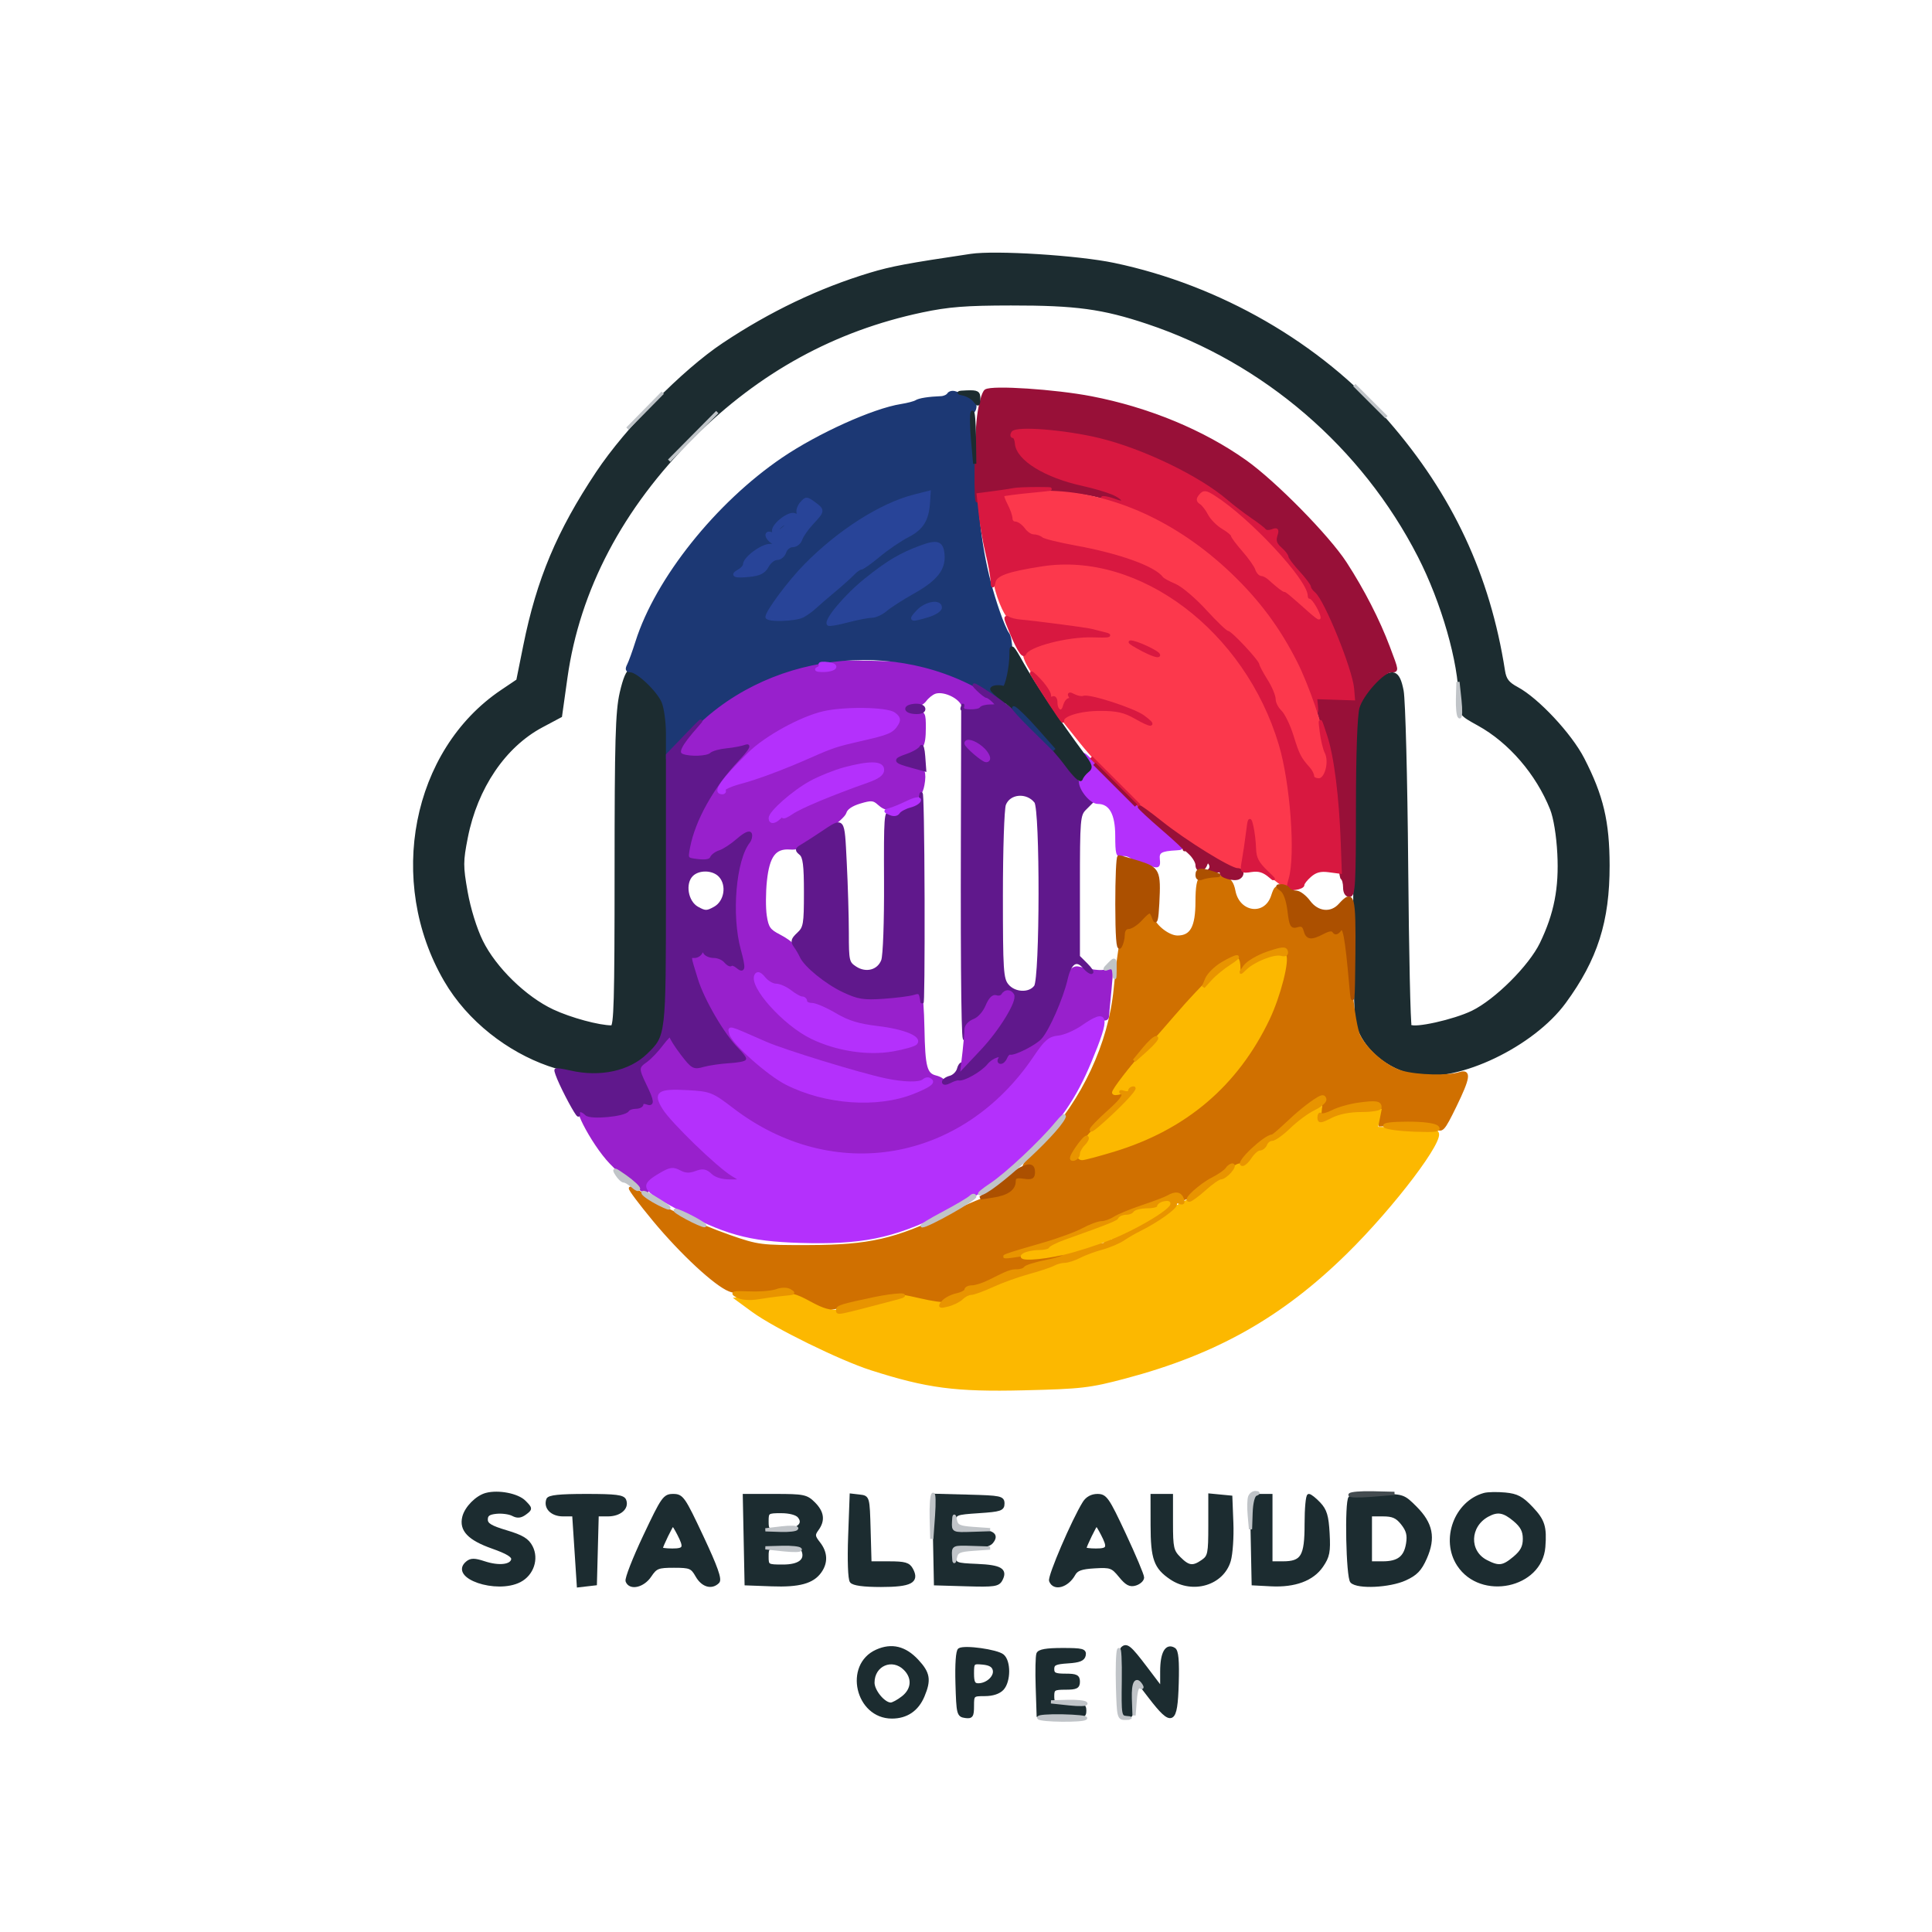 <?xml version="1.0" encoding="utf-8"?>
<!DOCTYPE svg PUBLIC "-//W3C//DTD SVG 20010904//EN" "http://www.w3.org/TR/2001/REC-SVG-20010904/DTD/svg10.dtd">
<svg version="1.0" xmlns="http://www.w3.org/2000/svg" width="602pt" height="602pt" viewBox="0 0 602 602" style="" preserveAspectRatio="xMidYMid meet">
<g fill="#1C2C30FC" stroke="#1C2C30FC">
<path d="M 302.500 79.600 C 282.828 82.527 277.791 83.470 271.187 85.465 C 255.401 90.234 240.176 97.503 225.513 107.272 C 212.888 115.683 195.364 133.531 186.163 147.349 C 173.980 165.645 167.702 180.588 163.552 201.166 L 161.351 212.082 156.396 215.419 C 128.810 233.997 120.878 274.597 138.809 305.441 C 153.383 330.512 188.657 342.874 202.702 327.831 C 207.958 322.203 208.000 321.740 208.000 270.000 C 208.000 231.894 207.720 221.266 206.649 218.702 C 205.171 215.164 198.751 209.000 196.545 209.000 C 195.650 209.000 194.602 211.455 193.580 215.947 C 192.257 221.765 192.000 230.793 192.000 271.447 C 192.000 311.779 191.769 320.000 190.636 320.000 C 186.600 320.000 177.744 317.601 172.192 315.003 C 163.589 310.977 154.145 301.767 150.013 293.375 C 148.101 289.492 146.165 283.263 145.230 277.989 C 143.793 269.879 143.798 268.426 145.285 260.875 C 148.340 245.371 157.115 232.415 168.769 226.204 L 174.643 223.073 176.320 211.119 C 180.170 183.688 193.665 158.052 215.888 135.953 C 236.428 115.527 259.962 102.641 287.266 96.867 C 295.495 95.128 300.929 94.700 315.000 94.686 C 335.297 94.665 343.632 95.797 357.639 100.480 C 394.026 112.646 424.722 139.045 442.244 173.242 C 449.605 187.608 454.983 206.392 455.012 217.838 C 455.024 222.474 455.056 222.518 460.762 225.669 C 470.479 231.037 479.034 240.962 483.458 252.000 C 484.550 254.725 485.455 260.249 485.752 266.001 C 486.306 276.721 484.732 284.800 480.297 294.000 C 476.826 301.200 466.152 311.843 458.837 315.398 C 453.080 318.195 440.624 320.957 439.379 319.712 C 439.003 319.336 438.510 296.860 438.284 269.764 C 438.058 242.669 437.420 218.138 436.866 215.250 C 435.677 209.056 433.939 208.498 428.941 212.703 C 422.476 218.143 422.530 217.692 422.210 268.746 C 422.017 299.658 422.279 316.324 423.002 319.009 C 424.999 326.423 432.573 332.836 441.175 334.396 C 454.444 336.802 477.596 325.719 487.470 312.234 C 497.330 298.767 501.072 287.032 501.047 269.659 C 501.028 256.051 499.127 248.016 493.202 236.500 C 489.298 228.912 479.071 217.960 472.681 214.524 C 469.789 212.970 468.889 211.797 468.456 209.024 C 463.823 179.357 452.179 154.432 432.236 131.500 C 411.222 107.335 379.897 89.280 347.065 82.408 C 335.840 80.059 310.250 78.446 302.500 79.600 "/></g>
<g fill="#D07000FC" stroke="#D07000FC">
<path d="M 374.250 273.662 C 373.425 273.995 373.000 276.441 373.000 280.861 C 373.000 288.924 371.314 292.000 366.896 292.000 C 363.786 292.000 359.000 287.971 359.000 285.354 C 359.000 283.373 358.021 283.685 355.412 286.500 C 354.138 287.875 352.450 289.000 351.661 289.000 C 349.933 289.000 348.940 293.589 347.510 308.180 C 345.830 325.333 337.655 342.812 324.977 356.366 C 318.812 362.956 317.918 364.352 320.500 363.362 C 321.556 362.956 322.000 363.444 322.000 365.007 C 322.000 366.905 321.565 367.163 319.000 366.787 C 316.668 366.444 316.000 366.726 316.000 368.051 C 316.000 370.364 313.979 371.870 309.905 372.591 C 308.032 372.923 301.550 375.603 295.500 378.547 C 279.087 386.534 270.883 388.403 252.000 388.456 C 237.064 388.498 236.165 388.383 227.289 385.282 C 216.912 381.657 205.139 376.014 200.184 372.290 C 198.361 370.919 196.674 369.992 196.437 370.230 C 196.199 370.468 199.517 374.901 203.809 380.081 C 212.340 390.377 223.032 400.301 227.369 401.950 C 230.781 403.247 239.037 403.317 242.301 402.076 C 244.282 401.322 245.819 401.809 250.616 404.711 C 256.343 408.175 256.634 408.239 261.500 407.114 C 278.877 403.095 279.831 402.998 286.142 404.615 C 291.585 406.009 292.468 406.006 295.478 404.577 C 297.306 403.710 299.297 403.000 299.901 403.000 C 300.506 403.000 301.000 402.550 301.000 402.000 C 301.000 401.450 301.864 401.000 302.919 401.000 C 303.974 401.000 306.337 400.249 308.169 399.331 C 314.339 396.239 314.967 396.000 316.927 396.000 C 318.002 396.000 319.123 395.611 319.417 395.135 C 319.711 394.659 322.775 393.655 326.226 392.903 L 332.500 391.536 322.000 391.749 C 310.588 391.980 310.717 391.807 325.000 387.729 C 329.675 386.394 335.293 384.334 337.485 383.151 C 339.677 381.968 342.463 381.000 343.676 381.000 C 344.889 381.000 346.124 380.608 346.420 380.130 C 346.716 379.651 349.780 378.260 353.229 377.038 C 356.678 375.816 361.222 374.099 363.326 373.222 C 366.492 371.903 367.295 371.860 367.983 372.972 C 368.622 374.006 369.807 373.465 373.130 370.621 C 375.504 368.589 378.438 366.677 379.651 366.373 C 380.863 366.068 382.099 365.185 382.396 364.410 C 382.694 363.634 383.594 363.000 384.396 363.000 C 385.198 363.000 386.687 361.988 387.704 360.750 C 389.498 358.568 395.400 354.000 396.426 354.000 C 396.705 354.000 398.468 352.538 400.344 350.750 C 404.545 346.746 408.068 343.904 410.927 342.208 C 413.035 340.959 413.085 341.033 412.443 344.451 L 411.780 347.985 416.140 346.073 C 418.538 345.021 422.525 344.019 425.000 343.845 C 429.486 343.530 429.501 343.540 429.793 347.014 L 430.086 350.500 438.163 350.170 C 443.057 349.970 446.666 350.266 447.320 350.920 C 449.147 352.747 449.629 352.240 453.373 344.562 C 457.616 335.860 457.967 333.558 454.902 334.531 C 451.237 335.694 441.663 335.476 436.872 334.119 C 431.958 332.727 425.901 327.643 423.403 322.812 C 422.598 321.256 421.493 314.924 420.948 308.741 C 419.482 292.133 418.637 287.099 417.705 289.417 C 417.162 290.768 416.621 291.021 415.875 290.275 C 415.128 289.528 414.029 289.625 412.157 290.601 C 408.512 292.503 407.326 292.354 406.687 289.910 C 406.288 288.386 405.619 287.986 404.212 288.433 C 402.520 288.970 402.207 288.399 401.660 283.772 C 401.274 280.515 400.380 278.020 399.320 277.245 C 397.823 276.150 397.470 276.402 396.552 279.224 C 394.343 286.013 385.816 284.868 384.453 277.600 C 384.013 275.257 383.135 274.002 381.656 273.606 C 379.128 272.927 376.012 272.951 374.250 273.662 M 400.014 302.919 C 396.831 321.788 380.491 343.086 362.000 352.466 C 354.859 356.089 341.410 360.605 336.137 361.151 L 332.773 361.500 337.295 355.500 C 339.781 352.200 344.140 347.476 346.980 345.003 L 352.145 340.506 348.935 340.843 L 345.726 341.179 347.936 337.604 C 350.086 334.125 352.801 330.813 360.000 322.890 C 361.925 320.771 365.075 317.195 367.000 314.943 C 368.925 312.691 371.914 309.341 373.642 307.499 C 375.370 305.657 376.945 303.760 377.142 303.282 C 377.524 302.356 384.308 298.000 385.368 298.000 C 385.716 298.000 386.000 299.175 386.000 300.611 L 386.000 303.222 387.771 301.035 C 389.355 299.079 399.937 294.603 400.841 295.507 C 401.040 295.706 400.668 299.042 400.014 302.919 "/></g>
<g fill="#9820CCFC" stroke="#9820CCFC">
<path d="M 251.297 207.480 C 234.779 212.099 217.081 223.337 212.445 232.153 C 211.224 234.474 211.244 234.880 212.607 235.403 C 215.045 236.338 220.497 236.103 221.585 235.015 C 222.127 234.473 224.354 233.860 226.535 233.653 C 228.716 233.445 231.400 232.924 232.500 232.494 C 233.718 232.018 232.698 233.626 229.890 236.607 C 221.955 245.031 216.104 255.492 214.498 264.130 C 213.830 267.720 213.864 267.765 217.515 268.192 C 219.921 268.472 221.378 268.179 221.696 267.349 C 221.965 266.649 223.156 265.773 224.342 265.403 C 225.529 265.033 228.053 263.375 229.951 261.719 C 232.068 259.872 233.555 259.164 233.796 259.887 C 234.012 260.536 233.756 261.615 233.227 262.284 C 228.840 267.830 227.365 285.057 230.340 295.999 C 231.950 301.915 231.820 302.926 229.682 301.151 C 228.931 300.528 228.084 300.249 227.800 300.533 C 227.517 300.816 226.716 300.362 226.020 299.524 C 225.324 298.686 223.723 298.000 222.461 298.000 C 221.199 298.000 219.904 297.438 219.583 296.750 C 219.117 295.750 218.883 295.750 218.417 296.750 C 218.096 297.438 217.196 298.000 216.417 298.000 C 214.654 298.000 214.619 297.557 216.985 305.217 C 218.997 311.729 225.296 322.526 229.629 326.886 C 230.933 328.199 232.000 329.549 232.000 329.886 C 232.000 330.224 229.788 330.633 227.085 330.795 C 224.382 330.958 220.780 331.490 219.079 331.977 C 216.185 332.807 215.765 332.572 212.494 328.288 C 210.572 325.771 209.000 323.247 209.000 322.678 C 209.000 322.109 207.763 323.295 206.250 325.313 C 204.738 327.331 202.488 329.686 201.250 330.548 C 198.499 332.462 198.480 333.021 201.000 338.236 C 203.391 343.185 203.504 344.407 201.500 343.638 C 200.675 343.322 200.000 343.499 200.000 344.031 C 200.000 344.564 199.127 345.000 198.059 345.000 C 196.991 345.000 195.859 345.419 195.543 345.930 C 194.614 347.434 184.021 348.421 182.725 347.125 C 176.998 341.398 184.458 356.136 190.403 362.295 C 195.903 367.992 201.471 372.335 201.625 371.047 C 201.694 370.471 201.806 369.594 201.875 369.099 C 201.944 368.603 203.656 367.220 205.680 366.026 C 208.852 364.155 209.688 364.030 211.735 365.126 C 213.461 366.050 214.848 366.118 216.812 365.377 C 218.994 364.554 219.882 364.708 221.432 366.179 C 222.645 367.330 224.848 367.999 227.425 367.996 L 231.500 367.993 228.262 366.018 C 223.681 363.225 209.407 349.395 206.872 345.293 C 203.949 340.564 205.206 339.683 214.164 340.180 C 221.192 340.570 221.778 340.800 228.137 345.667 C 259.515 369.690 300.124 362.709 322.500 329.446 C 325.863 324.447 327.027 323.449 329.806 323.179 C 331.624 323.002 335.127 321.497 337.590 319.835 C 340.053 318.172 342.728 317.065 343.534 317.375 C 344.340 317.684 345.028 317.389 345.062 316.719 C 345.096 316.048 345.448 312.263 345.845 308.307 C 346.425 302.534 346.316 301.323 345.293 302.172 C 344.180 303.095 341.419 302.942 336.000 301.655 C 334.211 301.231 332.568 303.393 331.571 307.484 C 330.547 311.689 326.135 321.150 324.181 323.333 C 322.511 325.199 316.135 328.443 314.722 328.145 C 314.294 328.055 313.684 328.661 313.365 329.491 C 313.047 330.321 312.358 331.000 311.834 331.000 C 311.310 331.000 311.160 330.550 311.500 330.000 C 312.752 327.974 309.084 329.075 307.323 331.254 C 305.506 333.502 300.211 336.518 298.709 336.161 C 298.275 336.058 297.037 336.445 295.959 337.022 C 294.844 337.619 294.000 337.671 294.000 337.144 C 294.000 336.634 292.905 335.942 291.567 335.606 C 288.359 334.801 287.782 332.603 287.551 320.322 C 287.445 314.658 287.075 309.742 286.730 309.396 C 286.385 309.051 284.662 309.271 282.902 309.884 C 277.302 311.837 268.059 311.248 262.500 308.586 C 257.497 306.190 250.029 300.128 249.967 298.412 C 249.906 296.743 246.494 293.523 242.765 291.615 C 239.603 289.996 238.989 289.110 238.426 285.353 C 238.065 282.946 238.086 278.017 238.474 274.399 C 239.309 266.600 241.395 263.846 246.189 264.211 C 247.988 264.348 249.525 263.924 249.758 263.226 C 249.983 262.552 250.570 262.000 251.064 262.000 C 253.100 262.000 262.778 254.957 263.257 253.127 C 263.586 251.868 265.269 250.700 267.884 249.917 C 271.440 248.851 272.241 248.909 273.826 250.343 C 276.200 252.491 277.731 252.432 282.767 249.998 C 286.108 248.384 287.035 247.332 287.554 244.563 C 288.264 240.782 287.608 239.000 285.506 239.000 C 284.749 239.000 282.863 238.513 281.315 237.918 L 278.500 236.836 282.400 235.484 C 287.258 233.800 287.966 232.694 287.985 226.750 C 287.999 222.376 287.807 222.000 285.559 222.000 C 284.216 222.000 282.840 221.550 282.500 221.000 C 282.151 220.435 282.971 220.000 284.384 220.000 C 285.761 220.000 287.475 219.183 288.193 218.184 C 288.912 217.185 290.275 216.079 291.222 215.726 C 293.773 214.775 298.540 216.772 299.933 219.375 C 301.083 221.523 304.114 222.219 305.646 220.687 C 306.024 220.309 307.415 220.000 308.738 220.000 C 310.876 220.000 310.976 219.833 309.643 218.500 C 308.818 217.675 307.661 217.000 307.071 217.000 C 306.482 217.000 305.997 216.663 305.994 216.250 C 305.983 215.040 300.032 211.946 292.500 209.234 C 286.497 207.072 283.435 206.664 271.000 206.369 C 260.460 206.119 255.079 206.423 251.297 207.480 M 278.559 222.441 C 280.080 223.571 280.269 224.260 279.433 225.625 C 277.997 227.970 276.742 228.503 268.000 230.478 C 260.812 232.103 259.235 232.625 252.500 235.610 C 244.278 239.255 235.932 242.380 230.773 243.748 C 227.623 244.583 225.287 245.656 225.582 246.133 C 225.877 246.610 225.641 247.000 225.059 247.000 C 222.338 247.000 224.930 243.260 233.500 234.821 C 238.643 229.757 249.498 223.779 256.552 222.126 C 263.060 220.601 276.337 220.791 278.559 222.441 M 238.500 325.035 C 244.327 327.591 267.791 334.794 275.775 336.479 C 281.600 337.708 286.469 337.812 287.792 336.736 C 288.675 336.018 289.410 336.010 290.109 336.709 C 290.809 337.409 289.046 338.569 284.556 340.367 C 273.353 344.852 257.226 343.695 245.069 337.535 C 239.414 334.669 228.471 324.910 227.729 322.070 C 227.173 319.944 226.417 319.736 238.500 325.035 M 241.775 307.000 C 242.851 307.000 244.874 307.900 246.273 309.000 C 247.671 310.100 249.307 311.000 249.908 311.000 C 250.508 311.000 251.000 311.450 251.000 312.000 C 251.000 312.550 251.880 313.000 252.956 313.000 C 254.032 313.000 257.294 314.408 260.206 316.129 C 264.199 318.489 267.466 319.492 273.500 320.209 C 281.651 321.178 286.998 323.402 285.289 325.111 C 284.780 325.620 281.588 326.525 278.194 327.123 C 270.434 328.490 260.767 327.010 253.013 323.268 C 247.018 320.376 239.157 313.137 236.563 308.122 C 234.500 304.132 235.584 301.768 238.070 304.838 C 239.033 306.027 240.700 307.000 241.775 307.000 M 275.000 239.864 C 275.000 241.186 273.618 242.217 270.250 243.407 C 259.010 247.380 249.306 251.430 246.750 253.215 C 245.238 254.272 244.000 254.791 244.000 254.368 C 244.000 253.946 243.460 254.140 242.800 254.800 C 241.309 256.291 240.000 256.348 240.000 254.922 C 240.000 253.124 247.334 246.672 252.680 243.767 C 258.297 240.714 266.822 238.166 271.750 238.066 C 274.278 238.015 275.000 238.414 275.000 239.864 M 260.000 208.000 C 259.175 208.533 257.375 208.969 256.000 208.969 C 254.021 208.969 253.813 208.767 255.000 208.000 C 255.825 207.467 257.625 207.031 259.000 207.031 C 260.979 207.031 261.187 207.233 260.000 208.000 "/></g>
<g fill="#1C3874FC" stroke="#1C3874FC">
<path d="M 295.581 122.868 C 295.240 123.421 294.182 123.903 293.230 123.940 C 289.354 124.090 286.445 124.549 285.500 125.158 C 284.950 125.512 282.856 126.062 280.846 126.380 C 272.183 127.751 255.101 135.461 243.951 143.033 C 223.434 156.966 204.661 180.493 198.497 200.000 C 197.541 203.025 196.359 206.288 195.871 207.250 C 195.223 208.527 195.382 209.000 196.457 209.000 C 198.737 209.000 205.143 215.099 206.649 218.702 C 207.392 220.481 208.000 224.940 208.000 228.613 L 208.000 235.289 214.055 228.682 C 237.759 202.812 279.287 197.522 309.000 216.586 C 313.255 219.316 313.852 219.524 311.635 217.506 C 308.517 214.668 308.506 214.362 311.500 213.845 C 312.853 213.612 313.753 212.368 314.284 210.000 C 315.315 205.396 315.137 198.870 313.942 197.430 C 313.418 196.799 312.092 193.675 310.996 190.488 C 306.817 178.343 304.869 167.435 303.942 151.000 C 303.430 141.925 302.808 133.328 302.560 131.896 C 302.311 130.464 302.579 128.821 303.154 128.246 C 304.684 126.716 303.169 123.000 301.014 123.000 C 299.996 123.000 298.497 122.744 297.683 122.432 C 296.869 122.119 295.923 122.316 295.581 122.868 M 288.133 162.151 C 287.568 163.637 285.336 165.655 282.829 166.947 C 280.448 168.174 276.394 170.937 273.821 173.089 C 271.247 175.240 268.759 177.000 268.293 177.000 C 267.826 177.000 266.700 177.788 265.791 178.750 C 264.881 179.713 262.245 182.075 259.932 184.000 C 257.620 185.925 254.923 188.253 253.939 189.174 C 252.956 190.095 251.247 191.333 250.141 191.924 C 247.855 193.148 239.000 193.396 239.000 192.237 C 239.000 190.651 245.962 181.299 250.869 176.294 C 261.374 165.579 274.537 157.191 285.000 154.546 L 289.500 153.409 289.304 156.498 C 289.196 158.197 288.669 160.741 288.133 162.151 M 293.809 172.703 C 294.250 177.245 291.672 180.526 284.520 184.526 C 281.101 186.438 277.266 188.902 275.998 190.001 C 274.731 191.101 272.750 192.005 271.597 192.012 C 270.444 192.018 267.046 192.677 264.047 193.475 C 261.047 194.273 258.394 194.727 258.150 194.483 C 257.054 193.387 263.549 185.646 269.719 180.694 C 276.642 175.139 280.537 172.818 286.906 170.452 C 292.032 168.548 293.451 169.011 293.809 172.703 M 255.969 159.144 C 255.986 159.499 254.673 161.209 253.051 162.945 C 251.429 164.681 249.824 166.979 249.484 168.051 C 249.144 169.123 248.026 170.000 247.000 170.000 C 245.974 170.000 244.849 170.900 244.500 172.000 C 244.151 173.100 243.072 174.000 242.102 174.000 C 241.132 174.000 239.758 175.083 239.050 176.406 C 238.089 178.203 236.715 178.922 233.631 179.246 C 228.896 179.742 227.753 179.278 230.258 177.875 C 231.216 177.339 232.000 176.451 232.000 175.903 C 232.000 173.990 237.311 170.000 239.896 169.970 C 242.147 169.943 242.263 169.801 240.750 168.920 C 238.757 167.759 238.351 165.608 240.250 166.267 C 240.938 166.506 242.573 165.869 243.885 164.851 C 245.197 163.833 245.696 163.000 244.995 163.000 C 244.294 163.000 243.123 163.788 242.392 164.750 C 241.661 165.713 241.049 166.016 241.032 165.424 C 240.974 163.475 245.814 159.715 247.533 160.374 C 248.595 160.782 249.008 160.563 248.714 159.751 C 248.465 159.063 248.930 157.731 249.748 156.792 C 251.150 155.181 251.368 155.181 253.586 156.792 C 254.879 157.731 255.951 158.790 255.969 159.144 M 293.000 189.342 C 293.000 190.080 291.260 191.205 289.134 191.842 C 283.689 193.473 283.345 193.326 286.000 190.500 C 288.497 187.843 293.000 187.097 293.000 189.342 "/></g>
<g fill="#FCB800FC" stroke="#FCB800FC">
<path d="M 408.000 346.300 C 406.075 347.360 403.016 349.751 401.202 351.613 C 399.388 353.476 397.236 355.000 396.420 355.000 C 395.605 355.000 394.678 355.675 394.362 356.500 C 394.045 357.325 393.211 358.000 392.508 358.000 C 391.805 358.000 390.493 359.125 389.592 360.500 C 388.691 361.875 387.285 363.000 386.467 363.000 C 385.649 363.000 384.210 363.900 383.268 365.000 C 382.326 366.100 381.042 367.000 380.413 367.000 C 379.785 367.000 377.748 368.367 375.886 370.037 C 374.023 371.707 371.150 373.734 369.500 374.540 C 367.850 375.346 364.475 377.347 362.000 378.987 C 359.525 380.627 356.375 382.516 355.000 383.185 C 353.625 383.855 351.371 385.165 349.991 386.098 C 348.611 387.030 345.611 388.297 343.324 388.913 C 341.037 389.528 337.891 390.697 336.333 391.510 C 334.775 392.323 332.706 392.990 331.736 392.994 C 330.766 392.997 329.191 393.424 328.236 393.941 C 327.281 394.459 323.800 395.622 320.500 396.525 C 317.200 397.428 312.025 399.233 309.000 400.536 C 305.975 401.840 302.488 403.183 301.250 403.520 C 300.013 403.858 299.000 404.506 299.000 404.959 C 299.000 406.757 294.120 406.797 286.700 405.060 C 282.410 404.055 279.168 403.502 279.497 403.830 C 280.177 404.510 267.454 407.863 261.638 408.535 C 258.673 408.878 256.514 408.289 252.333 405.995 C 247.724 403.465 246.170 403.096 242.195 403.587 C 239.613 403.907 235.751 404.306 233.613 404.475 L 229.726 404.781 234.613 408.363 C 241.415 413.349 261.911 423.417 271.500 426.484 C 288.996 432.078 297.733 433.225 319.000 432.716 C 336.897 432.289 339.486 431.989 350.500 429.072 C 378.758 421.587 399.160 410.093 419.310 390.306 C 434.167 375.718 450.305 354.356 447.627 352.825 C 446.978 352.454 442.483 352.026 437.638 351.875 L 428.830 351.599 429.390 348.799 L 429.950 346.000 424.186 346.000 C 420.513 346.000 417.081 346.684 414.723 347.886 L 411.023 349.773 411.262 347.073 L 411.500 344.373 408.000 346.300 "/></g>
<g fill="#FC384CFC" stroke="#FC384CFC">
<path d="M 323.500 176.064 C 320.750 176.520 316.540 177.439 314.145 178.106 C 309.996 179.261 309.814 179.468 310.303 182.481 C 310.585 184.220 311.645 187.374 312.658 189.488 C 314.134 192.568 315.097 193.374 317.500 193.544 C 321.552 193.829 338.129 195.958 340.000 196.433 C 340.825 196.643 342.850 197.156 344.500 197.573 C 346.542 198.089 345.264 198.259 340.500 198.104 C 332.676 197.849 320.301 201.052 319.330 203.584 C 318.722 205.167 323.598 212.909 325.715 213.721 C 326.422 213.992 327.000 215.092 327.000 216.166 C 327.000 217.240 327.450 217.840 328.000 217.500 C 328.550 217.160 329.000 217.782 329.000 218.882 C 329.000 221.706 331.024 222.625 331.684 220.101 C 331.986 218.945 332.657 218.000 333.176 218.000 C 333.694 218.000 333.812 217.505 333.438 216.900 C 332.961 216.128 333.315 216.087 334.629 216.765 C 335.658 217.296 337.024 217.541 337.664 217.310 C 339.487 216.653 353.195 221.107 356.238 223.345 C 360.272 226.311 358.939 226.420 353.893 223.535 C 350.425 221.553 348.103 221.022 342.864 221.012 C 339.152 221.005 335.057 221.608 333.570 222.379 L 330.912 223.758 336.817 231.129 C 343.788 239.830 356.277 252.020 364.000 257.659 C 369.626 261.767 384.932 271.000 386.116 271.000 C 386.834 271.000 387.717 267.256 388.828 259.500 L 389.545 254.500 390.261 258.500 C 390.656 260.700 390.983 263.789 390.989 265.364 C 390.997 267.456 392.146 269.265 395.250 272.073 C 397.588 274.188 400.006 275.936 400.625 275.959 C 404.535 276.102 403.419 247.012 398.933 231.827 C 396.133 222.351 389.972 210.572 383.856 203.000 C 380.968 199.425 378.694 196.388 378.803 196.250 C 378.911 196.113 378.944 195.775 378.875 195.500 C 378.806 195.225 378.694 195.413 378.625 195.917 C 378.556 196.421 377.150 195.482 375.500 193.830 C 371.051 189.376 359.880 182.217 353.041 179.439 C 347.259 177.089 336.213 174.933 331.000 175.137 C 329.625 175.191 326.250 175.608 323.500 176.064 M 356.980 201.609 C 359.191 202.493 361.000 203.627 361.000 204.128 C 361.000 204.629 358.863 203.926 356.250 202.566 C 350.784 199.721 351.129 199.268 356.980 201.609 "/></g>
<g fill="#B430FCFC" stroke="#B430FCFC">
<path d="M 337.323 319.958 C 335.025 321.550 331.650 322.998 329.823 323.176 C 327.024 323.449 325.870 324.437 322.500 329.446 C 300.124 362.709 259.515 369.690 228.137 345.667 C 221.778 340.800 221.192 340.570 214.164 340.180 C 205.206 339.683 203.949 340.564 206.872 345.293 C 209.407 349.395 223.681 363.225 228.262 366.018 L 231.500 367.993 227.425 367.996 C 224.848 367.999 222.645 367.330 221.432 366.179 C 219.882 364.708 218.994 364.554 216.812 365.377 C 214.848 366.118 213.461 366.050 211.735 365.126 C 209.693 364.033 208.857 364.152 205.769 365.974 C 199.775 369.510 200.197 370.432 210.298 375.868 C 225.887 384.259 233.214 386.305 249.406 386.786 C 268.323 387.348 277.858 385.445 293.000 378.086 C 304.421 372.536 311.704 367.382 320.613 358.546 C 329.865 349.371 334.976 341.885 339.622 330.705 C 345.555 316.426 345.150 314.534 337.323 319.958 "/></g>
<g fill="#60188CFC" stroke="#60188CFC">
<path d="M 304.708 214.853 C 305.923 216.034 307.192 217.000 307.530 217.000 C 307.867 217.000 308.818 217.675 309.643 218.500 C 310.976 219.833 310.864 220.000 308.630 220.000 C 307.249 220.000 305.896 220.359 305.625 220.797 C 305.001 221.807 299.413 221.762 299.750 220.750 C 299.888 220.338 300.004 219.888 300.008 219.750 C 300.012 219.613 299.966 238.175 299.904 261.000 C 299.784 305.568 300.096 328.812 300.731 322.701 C 301.037 319.766 301.691 318.688 303.612 317.958 C 305.035 317.416 306.730 315.497 307.579 313.466 C 308.394 311.515 309.517 310.201 310.074 310.546 C 310.632 310.890 311.762 310.613 312.586 309.928 C 313.649 309.046 314.395 308.995 315.153 309.753 C 315.911 310.511 315.426 312.285 313.482 315.856 C 310.332 321.643 301.218 332.253 300.028 331.517 C 299.588 331.245 298.985 331.951 298.688 333.085 C 298.391 334.220 297.215 335.393 296.074 335.691 C 294.933 335.989 294.000 336.647 294.000 337.152 C 294.000 337.666 294.863 337.608 295.959 337.022 C 297.037 336.445 298.275 336.058 298.709 336.161 C 300.211 336.518 305.506 333.502 307.323 331.254 C 309.084 329.075 312.752 327.974 311.500 330.000 C 311.160 330.550 311.310 331.000 311.834 331.000 C 312.358 331.000 313.047 330.321 313.365 329.491 C 313.684 328.661 314.294 328.055 314.722 328.145 C 316.135 328.443 322.511 325.199 324.181 323.333 C 326.552 320.684 330.822 310.922 332.177 305.052 C 333.404 299.737 335.484 298.468 338.000 301.500 C 338.685 302.325 339.619 303.000 340.077 303.000 C 340.535 303.000 339.805 301.895 338.455 300.545 L 336.000 298.091 336.000 276.045 C 336.000 255.253 336.115 253.885 338.022 251.978 L 340.044 249.956 335.848 243.728 C 330.359 235.583 317.930 222.745 311.000 218.064 C 303.622 213.080 302.069 212.287 304.708 214.853 M 322.750 249.792 C 324.606 252.154 324.535 304.886 322.672 307.434 C 320.804 309.988 316.036 309.762 313.810 307.014 C 312.168 304.985 312.000 302.387 312.000 278.954 C 312.000 264.751 312.424 252.014 312.943 250.649 C 314.404 246.807 320.018 246.317 322.750 249.792 M 305.750 232.944 C 307.938 234.769 308.764 237.001 307.250 236.999 C 306.281 236.997 301.000 232.464 301.000 231.634 C 301.000 230.396 303.533 231.094 305.750 232.944 "/></g>
<g fill="#981038FC" stroke="#981038FC">
<path d="M 307.171 121.800 C 306.440 122.304 305.442 125.817 304.953 129.608 C 304.067 136.486 303.831 159.021 304.679 155.802 C 305.677 152.016 331.176 151.357 343.250 154.804 C 346.963 155.864 350.000 156.348 350.000 155.879 C 350.000 154.676 344.241 152.415 337.357 150.915 C 325.778 148.391 317.105 143.043 316.740 138.203 C 316.649 136.991 316.194 136.000 315.728 136.000 C 315.263 136.000 315.199 135.488 315.586 134.861 C 316.613 133.199 331.700 134.389 342.402 136.976 C 355.945 140.250 373.542 148.743 382.175 156.173 C 384.004 157.747 387.300 160.263 389.500 161.764 C 391.700 163.266 393.761 164.848 394.080 165.281 C 394.399 165.714 395.463 165.759 396.445 165.383 C 397.930 164.813 398.113 165.070 397.530 166.907 C 397.024 168.499 397.411 169.622 398.914 170.926 C 400.061 171.921 401.002 173.132 401.005 173.617 C 401.007 174.103 402.582 176.213 404.505 178.306 C 406.427 180.399 408.000 182.481 408.000 182.933 C 408.000 183.385 408.636 184.283 409.414 184.928 C 412.275 187.303 420.956 208.727 421.443 214.616 L 421.700 217.732 415.850 217.542 C 412.221 217.423 410.005 217.759 410.013 218.425 C 410.020 219.016 411.127 222.950 412.474 227.167 C 415.321 236.080 416.798 247.109 417.184 262.333 C 417.335 268.291 417.805 273.380 418.229 273.642 C 418.653 273.904 419.000 275.216 419.000 276.559 C 419.000 278.062 419.576 279.000 420.500 279.000 C 421.796 279.000 422.001 275.303 422.006 251.750 C 422.009 234.954 422.435 222.965 423.116 220.500 C 424.271 216.320 430.907 209.000 433.542 209.000 C 435.403 209.000 435.425 209.173 432.634 201.760 C 429.449 193.298 424.684 183.998 419.189 175.519 C 413.817 167.228 397.193 150.319 388.000 143.795 C 374.794 134.422 357.801 127.397 340.039 123.967 C 328.759 121.789 309.071 120.491 307.171 121.800 "/></g>
<g fill="#D81840FC" stroke="#D81840FC">
<path d="M 315.586 134.861 C 315.199 135.488 315.263 136.000 315.728 136.000 C 316.194 136.000 316.649 136.991 316.740 138.203 C 317.105 143.043 325.778 148.391 337.357 150.915 C 340.578 151.617 344.740 152.829 346.607 153.609 C 350.599 155.277 351.367 157.470 347.435 155.975 C 346.024 155.439 344.337 155.025 343.685 155.056 C 343.033 155.087 345.973 156.366 350.217 157.899 C 376.227 167.291 400.382 192.230 408.857 218.440 C 410.023 222.046 410.410 222.616 410.206 220.424 L 409.919 217.348 415.809 217.540 L 421.700 217.732 421.443 214.616 C 420.956 208.727 412.275 187.303 409.414 184.928 C 408.636 184.283 408.000 183.385 408.000 182.933 C 408.000 182.481 406.427 180.399 404.505 178.306 C 402.582 176.213 401.007 174.103 401.005 173.617 C 401.002 173.132 400.061 171.921 398.914 170.926 C 397.411 169.622 397.024 168.499 397.530 166.907 C 398.113 165.070 397.930 164.813 396.445 165.383 C 395.463 165.759 394.399 165.714 394.080 165.281 C 393.761 164.848 391.700 163.266 389.500 161.764 C 387.300 160.263 384.004 157.747 382.175 156.173 C 373.542 148.743 355.945 140.250 342.402 136.976 C 331.700 134.389 316.613 133.199 315.586 134.861 M 385.334 160.105 C 394.699 167.738 407.000 182.290 407.000 185.737 C 407.000 186.431 407.378 187.000 407.839 187.000 C 408.552 187.000 411.000 191.261 411.000 192.502 C 411.000 192.726 409.763 191.808 408.250 190.462 C 402.024 184.922 400.906 184.000 400.423 184.000 C 399.932 184.000 398.447 182.860 395.537 180.250 C 394.770 179.563 393.691 179.000 393.139 179.000 C 392.587 179.000 391.884 178.213 391.578 177.250 C 391.272 176.288 389.451 173.700 387.530 171.500 C 385.610 169.300 384.030 167.188 384.019 166.807 C 384.009 166.425 382.685 165.336 381.078 164.387 C 379.471 163.438 377.560 161.500 376.830 160.081 C 376.100 158.661 374.915 157.126 374.196 156.669 C 373.179 156.023 373.153 155.521 374.078 154.406 C 375.436 152.770 377.810 153.972 385.334 160.105 "/></g>
<g fill="#60188CFC" stroke="#60188CFC">
<path d="M 214.611 228.372 L 208.000 235.243 208.000 277.154 C 208.000 323.070 208.027 322.841 202.004 328.705 C 196.354 334.206 187.032 336.235 177.528 334.031 C 175.344 333.525 173.423 333.244 173.260 333.406 C 173.098 333.569 173.776 335.457 174.767 337.601 C 177.152 342.761 180.565 348.743 180.250 347.214 C 179.936 345.691 181.243 345.643 182.725 347.125 C 184.021 348.421 194.614 347.434 195.543 345.930 C 195.859 345.419 196.991 345.000 198.059 345.000 C 199.127 345.000 200.000 344.564 200.000 344.031 C 200.000 343.499 200.675 343.322 201.500 343.638 C 203.504 344.407 203.391 343.185 201.000 338.236 C 198.480 333.021 198.499 332.462 201.250 330.548 C 202.488 329.686 204.738 327.331 206.250 325.313 C 207.763 323.295 209.000 322.109 209.000 322.678 C 209.000 323.247 210.572 325.771 212.494 328.288 C 215.765 332.572 216.185 332.807 219.079 331.977 C 220.780 331.490 224.382 330.958 227.085 330.795 C 229.788 330.633 232.000 330.224 232.000 329.886 C 232.000 329.549 230.933 328.199 229.629 326.886 C 225.296 322.526 218.997 311.729 216.985 305.217 C 214.619 297.557 214.654 298.000 216.417 298.000 C 217.196 298.000 218.096 297.438 218.417 296.750 C 218.883 295.750 219.117 295.750 219.583 296.750 C 219.904 297.438 221.199 298.000 222.461 298.000 C 223.723 298.000 225.324 298.686 226.020 299.524 C 226.716 300.362 227.517 300.816 227.800 300.533 C 228.084 300.249 228.931 300.528 229.682 301.151 C 231.820 302.926 231.950 301.915 230.340 295.999 C 227.365 285.057 228.840 267.830 233.227 262.284 C 233.756 261.615 234.012 260.536 233.796 259.887 C 233.555 259.164 232.068 259.872 229.951 261.719 C 228.053 263.375 225.529 265.033 224.342 265.403 C 223.156 265.773 221.965 266.649 221.696 267.349 C 221.378 268.179 219.921 268.472 217.515 268.192 C 213.864 267.765 213.830 267.720 214.498 264.130 C 216.104 255.492 221.955 245.031 229.890 236.607 C 232.698 233.626 233.718 232.018 232.500 232.494 C 231.400 232.924 228.716 233.445 226.535 233.653 C 224.354 233.860 222.127 234.473 221.585 235.015 C 220.496 236.104 215.044 236.338 212.600 235.400 C 210.578 234.624 211.796 232.156 217.241 226.000 C 219.430 223.525 218.246 224.592 214.611 228.372 M 224.415 272.906 C 227.039 275.805 226.168 281.066 222.750 282.969 C 220.281 284.344 219.719 284.344 217.250 282.969 C 213.889 281.097 212.908 275.235 215.518 272.624 C 217.715 270.428 222.304 270.573 224.415 272.906 "/></g>
<g fill="#FC384CFC" stroke="#FC384CFC">
<path d="M 314.757 153.808 C 312.087 154.481 312.054 154.577 313.507 157.364 C 314.328 158.940 315.000 160.852 315.000 161.614 C 315.000 162.376 315.576 163.000 316.279 163.000 C 316.983 163.000 318.207 163.900 319.000 165.000 C 319.793 166.100 321.152 167.000 322.021 167.000 C 322.889 167.000 324.028 167.391 324.550 167.869 C 325.073 168.347 329.775 169.515 335.000 170.463 C 348.671 172.945 359.630 176.887 362.035 180.188 C 362.329 180.592 364.129 181.575 366.035 182.372 C 367.941 183.170 372.200 186.781 375.500 190.398 C 378.800 194.015 381.900 196.980 382.388 196.987 C 383.427 197.002 391.945 206.136 391.978 207.270 C 391.990 207.693 393.125 209.822 394.500 212.000 C 395.875 214.178 397.000 216.852 397.000 217.941 C 397.000 219.031 397.849 220.727 398.887 221.711 C 399.925 222.695 401.606 226.200 402.624 229.500 C 404.398 235.256 404.964 236.357 407.750 239.463 C 408.438 240.230 409.000 241.339 409.000 241.929 C 409.000 242.518 409.880 243.000 410.955 243.000 C 413.358 243.000 414.747 237.264 413.092 234.171 C 412.491 233.049 412.000 231.259 412.000 230.193 C 412.000 227.121 407.300 213.540 403.878 206.726 C 398.439 195.893 391.955 187.183 383.023 178.714 C 366.474 163.022 346.737 154.034 327.500 153.430 C 322.000 153.257 316.265 153.427 314.757 153.808 "/></g>
<g fill="#FCB800FC" stroke="#FCB800FC">
<path d="M 393.173 298.523 C 391.344 299.318 388.996 300.988 387.957 302.234 L 386.067 304.500 386.033 301.750 C 386.015 300.238 385.759 299.000 385.465 299.000 C 383.225 299.000 375.475 306.204 366.500 316.628 C 363.750 319.822 359.676 324.475 357.446 326.968 C 352.354 332.660 347.000 339.576 347.000 340.461 C 347.000 340.832 348.013 340.818 349.250 340.430 C 350.488 340.043 352.175 339.513 353.000 339.253 C 353.825 338.992 351.013 342.149 346.750 346.267 C 342.488 350.385 339.000 354.067 339.000 354.449 C 339.000 354.831 338.325 355.818 337.500 356.643 C 335.702 358.441 335.525 361.000 337.198 361.000 C 337.858 361.000 342.245 359.833 346.948 358.406 C 369.276 351.634 385.281 338.042 395.116 317.500 C 398.577 310.272 401.480 298.813 400.180 297.513 C 399.301 296.635 396.637 297.019 393.173 298.523 "/></g>
<g fill="#60188CFC" stroke="#60188CFC">
<path d="M 287.000 247.434 C 286.624 249.640 285.777 250.560 283.585 251.142 C 281.982 251.567 280.307 252.497 279.864 253.208 C 279.293 254.122 278.589 254.207 277.457 253.500 C 276.007 252.594 275.867 254.575 275.961 274.598 C 276.021 287.157 275.636 297.828 275.068 299.320 C 273.776 302.719 269.817 303.765 266.493 301.587 C 264.134 300.042 264.000 299.456 263.996 290.727 C 263.994 285.652 263.698 275.741 263.339 268.703 C 262.619 254.574 262.970 255.002 255.933 259.689 C 253.613 261.235 250.866 262.997 249.830 263.605 C 248.160 264.586 248.120 264.855 249.473 265.978 C 250.670 266.971 251.000 269.585 251.000 278.083 C 251.000 287.998 250.810 289.099 248.776 290.994 C 246.924 292.719 246.758 293.353 247.782 294.783 C 248.459 295.727 249.311 297.175 249.674 298.000 C 250.930 300.845 257.515 306.208 262.821 308.706 C 267.418 310.871 269.118 311.144 275.321 310.718 C 279.269 310.446 283.481 309.904 284.679 309.514 C 286.583 308.893 286.911 309.227 287.276 312.152 C 287.505 313.993 287.650 299.525 287.597 280.000 C 287.543 260.475 287.275 245.820 287.000 247.434 "/></g>
<g fill="#D81840FC" stroke="#D81840FC">
<path d="M 316.000 152.552 C 315.175 152.729 312.322 153.160 309.660 153.511 L 304.821 154.149 305.479 160.325 C 305.840 163.721 306.781 169.124 307.568 172.331 C 308.356 175.538 309.061 179.363 309.136 180.831 C 309.245 182.968 309.355 183.080 309.687 181.393 C 310.165 178.966 313.788 177.656 324.669 175.977 C 355.216 171.265 388.371 196.262 398.976 232.000 C 402.541 244.017 404.186 266.376 402.052 273.818 C 401.150 276.962 401.225 277.108 403.583 276.811 C 404.947 276.640 406.019 276.128 405.965 275.674 C 405.912 275.220 406.911 273.941 408.184 272.831 C 409.886 271.349 411.442 270.939 414.052 271.285 L 417.604 271.757 417.275 262.628 C 416.758 248.277 415.190 235.851 413.085 229.417 C 411.173 223.572 411.156 223.555 411.712 228.000 C 412.021 230.475 412.704 233.335 413.229 234.355 C 414.762 237.335 413.271 243.000 410.955 243.000 C 409.880 243.000 409.000 242.518 409.000 241.929 C 409.000 241.339 408.438 240.230 407.750 239.463 C 404.964 236.357 404.398 235.256 402.624 229.500 C 401.606 226.200 399.925 222.695 398.887 221.711 C 397.849 220.727 397.000 219.031 397.000 217.941 C 397.000 216.852 395.875 214.178 394.500 212.000 C 393.125 209.822 391.990 207.693 391.978 207.270 C 391.945 206.136 383.427 197.002 382.388 196.987 C 381.900 196.980 378.800 194.015 375.500 190.398 C 372.200 186.781 367.941 183.170 366.035 182.372 C 364.129 181.575 362.329 180.592 362.035 180.188 C 359.630 176.887 348.671 172.945 335.000 170.463 C 329.775 169.515 325.073 168.347 324.550 167.869 C 324.028 167.391 322.889 167.000 322.021 167.000 C 321.152 167.000 319.793 166.100 319.000 165.000 C 318.207 163.900 316.983 163.000 316.279 163.000 C 315.576 163.000 315.000 162.376 315.000 161.614 C 315.000 160.852 314.342 158.960 313.538 157.410 C 312.733 155.860 312.234 154.433 312.428 154.238 C 312.622 154.044 316.543 153.523 321.141 153.079 C 328.741 152.346 328.955 152.271 323.500 152.252 C 320.200 152.241 316.825 152.376 316.000 152.552 "/></g>
<g fill="#1C2C30FC" stroke="#1C2C30FC">
<path d="M 462.500 465.683 C 453.586 468.138 449.327 479.746 454.464 487.586 C 461.490 498.309 480.069 494.402 481.028 482.000 C 481.509 475.783 480.888 473.804 477.250 469.953 C 474.193 466.716 472.668 465.904 469.000 465.557 C 466.525 465.323 463.600 465.380 462.500 465.683 M 471.923 473.589 C 474.222 475.523 475.000 477.018 475.000 479.500 C 475.000 481.982 474.222 483.477 471.923 485.411 C 468.384 488.389 466.995 488.566 463.072 486.537 C 457.206 483.504 457.446 475.466 463.500 472.155 C 466.615 470.451 468.594 470.788 471.923 473.589 "/></g>
<g fill="#284498FC" stroke="#284498FC">
<path d="M 285.000 154.546 C 274.537 157.191 261.374 165.579 250.869 176.294 C 245.962 181.299 239.000 190.651 239.000 192.237 C 239.000 193.396 247.855 193.148 250.141 191.924 C 251.247 191.333 252.956 190.095 253.939 189.174 C 254.923 188.253 257.620 185.925 259.932 184.000 C 262.245 182.075 264.881 179.713 265.791 178.750 C 266.700 177.788 267.826 177.000 268.293 177.000 C 268.759 177.000 271.247 175.240 273.821 173.089 C 276.394 170.937 280.448 168.174 282.829 166.947 C 287.308 164.639 288.956 161.979 289.304 156.498 L 289.500 153.409 285.000 154.546 "/></g>
<g fill="#1C2C30FC" stroke="#1C2C30FC">
<path d="M 232.222 479.750 L 232.500 493.500 240.433 493.795 C 249.025 494.115 253.212 492.964 255.540 489.640 C 257.526 486.804 257.374 483.745 255.102 480.856 C 253.442 478.747 253.379 478.202 254.602 476.530 C 256.647 473.733 256.320 471.229 253.545 468.455 C 251.281 466.190 250.349 466.000 241.517 466.000 L 231.944 466.000 232.222 479.750 M 250.282 483.250 C 251.353 486.239 249.011 488.000 243.965 488.000 C 239.115 488.000 239.000 487.930 239.000 485.000 C 239.000 482.036 239.065 482.000 244.417 482.000 C 247.844 482.000 249.998 482.459 250.282 483.250 M 249.000 472.500 C 251.037 474.955 248.482 477.000 243.378 477.000 C 239.180 477.000 239.000 476.876 239.000 474.000 C 239.000 471.124 239.180 471.000 243.378 471.000 C 246.049 471.000 248.240 471.585 249.000 472.500 "/></g>
<g fill="#1C2C30FC" stroke="#1C2C30FC">
<path d="M 420.667 466.667 C 419.431 467.902 419.913 491.513 421.200 492.800 C 423.080 494.680 432.942 494.209 437.793 492.008 C 441.190 490.466 442.514 489.092 444.135 485.427 C 446.892 479.196 446.015 474.780 441.035 469.799 C 437.273 466.037 437.157 466.000 429.284 466.000 C 424.911 466.000 421.033 466.300 420.667 466.667 M 437.018 474.750 C 438.662 476.840 439.045 478.337 438.613 480.996 C 437.910 485.328 435.737 487.000 430.809 487.000 L 427.000 487.000 427.000 479.500 L 427.000 472.000 430.927 472.000 C 434.021 472.000 435.314 472.584 437.018 474.750 "/></g>
<g fill="#B430FCFC" stroke="#B430FCFC">
<path d="M 256.552 222.126 C 249.498 223.779 238.643 229.757 233.500 234.821 C 224.930 243.260 222.338 247.000 225.059 247.000 C 225.641 247.000 225.877 246.610 225.582 246.133 C 225.287 245.656 227.623 244.583 230.773 243.748 C 235.932 242.380 244.278 239.255 252.500 235.610 C 259.235 232.625 260.812 232.103 268.000 230.478 C 276.742 228.503 277.997 227.970 279.433 225.625 C 280.269 224.260 280.080 223.571 278.559 222.441 C 276.337 220.791 263.060 220.601 256.552 222.126 "/></g>
<g fill="#B430FCFC" stroke="#B430FCFC">
<path d="M 227.729 322.070 C 228.471 324.910 239.414 334.669 245.069 337.535 C 257.226 343.695 273.353 344.852 284.556 340.367 C 289.046 338.569 290.809 337.409 290.109 336.709 C 289.410 336.010 288.675 336.018 287.792 336.736 C 286.469 337.812 281.600 337.708 275.775 336.479 C 267.791 334.794 244.327 327.591 238.500 325.035 C 226.417 319.736 227.173 319.944 227.729 322.070 "/></g>
<g fill="#1C2C30FC" stroke="#1C2C30FC">
<path d="M 337.825 468.250 C 334.431 473.683 326.885 491.259 327.386 492.563 C 328.459 495.358 332.572 494.182 334.603 490.500 C 335.453 488.959 336.940 488.429 341.080 488.190 C 346.076 487.902 346.636 488.104 349.051 491.063 C 351.072 493.538 352.133 494.093 353.825 493.556 C 355.021 493.176 356.000 492.266 356.000 491.533 C 356.000 490.800 353.454 484.755 350.343 478.100 C 345.141 466.973 344.467 466.000 341.958 466.000 C 340.212 466.000 338.724 466.810 337.825 468.250 M 343.474 477.950 C 345.695 482.244 345.399 483.000 341.500 483.000 C 339.575 483.000 338.000 482.790 338.000 482.534 C 338.000 481.842 341.323 475.000 341.660 475.000 C 341.819 475.000 342.635 476.328 343.474 477.950 "/></g>
<g fill="#1C2C30FC" stroke="#1C2C30FC">
<path d="M 200.888 478.656 C 197.598 485.617 195.138 491.917 195.421 492.656 C 196.359 495.098 200.393 494.154 202.500 491.000 C 204.318 488.279 205.001 488.006 210.000 488.009 C 215.061 488.012 215.636 488.252 217.203 491.006 C 218.941 494.059 221.727 494.873 223.696 492.904 C 224.490 492.110 223.124 488.259 218.729 478.904 C 213.008 466.728 212.503 466.000 209.768 466.000 C 207.038 466.000 206.522 466.735 200.888 478.656 M 211.474 477.950 C 213.695 482.244 213.399 483.000 209.500 483.000 C 207.575 483.000 206.000 482.790 206.000 482.534 C 206.000 481.842 209.323 475.000 209.660 475.000 C 209.819 475.000 210.635 476.328 211.474 477.950 "/></g>
<g fill="#B430FCFC" stroke="#B430FCFC">
<path d="M 235.618 303.808 C 233.604 307.068 244.348 319.088 253.013 323.268 C 260.767 327.010 270.434 328.490 278.194 327.123 C 281.588 326.525 284.780 325.620 285.289 325.111 C 286.998 323.402 281.651 321.178 273.500 320.209 C 267.466 319.492 264.199 318.489 260.206 316.129 C 257.294 314.408 254.032 313.000 252.956 313.000 C 251.880 313.000 251.000 312.550 251.000 312.000 C 251.000 311.450 250.508 311.000 249.908 311.000 C 249.307 311.000 247.671 310.100 246.273 309.000 C 244.874 307.900 242.851 307.000 241.775 307.000 C 240.700 307.000 239.033 306.027 238.070 304.838 C 236.897 303.389 236.088 303.049 235.618 303.808 "/></g>
<g fill="#1C2C30FC" stroke="#1C2C30FC">
<path d="M 291.222 479.716 L 291.500 493.500 301.196 493.786 C 309.758 494.038 311.007 493.856 311.876 492.232 C 313.519 489.161 311.772 488.116 304.472 487.801 C 297.695 487.508 297.491 487.423 297.184 484.750 C 296.873 482.048 296.962 482.000 302.311 482.000 C 305.857 482.000 308.176 481.492 308.964 480.544 C 311.007 478.082 309.147 477.000 302.875 477.000 C 296.911 477.000 296.869 476.980 297.184 474.250 C 297.491 471.575 297.704 471.486 305.000 471.000 C 311.667 470.556 312.500 470.278 312.500 468.500 C 312.500 466.641 311.739 466.480 301.722 466.216 L 290.943 465.932 291.222 479.716 "/></g>
<g fill="#284498FC" stroke="#284498FC">
<path d="M 286.906 170.452 C 280.537 172.818 276.642 175.139 269.719 180.694 C 263.549 185.646 257.054 193.387 258.150 194.483 C 258.394 194.727 261.047 194.273 264.047 193.475 C 267.046 192.677 270.444 192.018 271.597 192.012 C 272.750 192.005 274.731 191.101 275.998 190.001 C 277.266 188.902 281.101 186.438 284.520 184.526 C 291.672 180.526 294.250 177.245 293.809 172.703 C 293.451 169.011 292.032 168.548 286.906 170.452 "/></g>
<g fill="#1C2C30FC" stroke="#1C2C30FC">
<path d="M 359.015 475.250 C 359.031 485.714 359.996 488.407 364.912 491.720 C 371.661 496.268 380.887 493.504 383.010 486.298 C 383.625 484.209 383.987 478.900 383.814 474.500 L 383.500 466.500 380.250 466.187 L 377.000 465.873 377.000 475.380 C 377.000 484.070 376.809 485.020 374.777 486.443 C 371.728 488.579 370.315 488.406 367.455 485.545 C 365.231 483.322 365.000 482.285 365.000 474.545 L 365.000 466.000 362.000 466.000 L 359.000 466.000 359.015 475.250 "/></g>
<g fill="#1C2C30FC" stroke="#1C2C30FC">
<path d="M 390.222 479.750 L 390.500 493.500 396.000 493.789 C 403.439 494.179 408.941 492.137 411.837 487.910 C 413.839 484.988 414.121 483.541 413.807 477.799 C 413.512 472.414 412.970 470.596 411.046 468.549 C 409.729 467.147 408.280 466.000 407.826 466.000 C 407.372 466.000 407.000 469.980 407.000 474.845 C 407.000 485.047 405.822 487.000 399.671 487.000 L 396.000 487.000 396.000 476.500 L 396.000 466.000 392.972 466.000 L 389.944 466.000 390.222 479.750 "/></g>
<g fill="#1C2C30FC" stroke="#1C2C30FC">
<path d="M 151.500 465.667 C 148.596 466.440 145.266 469.805 144.539 472.701 C 143.531 476.718 146.173 479.488 153.472 482.065 C 158.172 483.725 159.986 484.841 159.775 485.947 C 159.379 488.030 155.450 488.469 150.836 486.946 C 147.863 485.965 146.753 485.960 145.592 486.924 C 140.286 491.328 154.705 496.272 161.941 492.530 C 165.820 490.524 167.437 485.745 165.502 482.004 C 164.367 479.809 162.660 478.774 157.773 477.314 C 152.832 475.839 151.500 475.023 151.500 473.470 C 151.500 471.984 152.288 471.424 154.704 471.190 C 156.466 471.020 158.766 471.340 159.816 471.901 C 161.206 472.645 162.236 472.542 163.612 471.519 C 165.453 470.150 165.447 470.062 163.397 467.982 C 161.263 465.818 155.295 464.657 151.500 465.667 "/></g>
<g fill="#1C2C30FC" stroke="#1C2C30FC">
<path d="M 273.213 514.468 C 263.334 518.877 267.024 535.000 277.912 535.000 C 282.459 535.000 285.798 532.727 287.606 528.401 C 289.688 523.417 289.333 521.328 285.750 517.483 C 281.943 513.397 277.829 512.407 273.213 514.468 M 282.000 520.000 C 284.791 522.791 284.532 526.437 281.365 528.927 C 279.916 530.067 278.201 531.000 277.554 531.000 C 275.363 531.000 272.000 526.937 272.000 524.290 C 272.000 518.645 278.050 516.050 282.000 520.000 "/></g>
<g fill="#B430FCFC" stroke="#B430FCFC">
<path d="M 338.067 235.751 C 340.141 238.668 340.216 239.131 338.804 240.251 C 337.938 240.938 337.017 242.175 336.758 243.000 C 336.084 245.138 339.773 250.000 342.068 250.000 C 346.020 250.000 348.000 253.494 348.000 260.469 C 348.000 265.832 348.259 266.838 349.513 266.357 C 350.345 266.037 351.740 266.369 352.614 267.094 C 353.487 267.819 354.776 268.497 355.477 268.600 C 356.179 268.702 357.746 269.102 358.960 269.487 C 360.846 270.086 361.129 269.846 360.904 267.844 C 360.622 265.334 361.649 264.717 366.530 264.465 C 369.424 264.315 369.139 263.954 360.174 256.404 C 355.012 252.057 347.407 244.900 343.273 240.500 C 339.139 236.100 336.796 233.963 338.067 235.751 "/></g>
<g fill="#1C2C30FC" stroke="#1C2C30FC">
<path d="M 315.032 203.500 C 315.099 207.650 313.622 214.553 312.733 214.250 C 311.211 213.731 309.001 214.029 309.028 214.750 C 309.043 215.163 310.636 216.625 312.568 218.000 C 317.432 221.462 327.693 232.060 332.493 238.580 C 334.694 241.570 336.660 243.450 336.862 242.758 C 337.065 242.066 337.936 240.940 338.798 240.256 C 340.190 239.152 340.010 238.533 337.201 234.756 C 330.324 225.510 322.067 213.180 318.615 207.000 C 315.394 201.234 314.989 200.839 315.032 203.500 "/></g>
<g fill="#FC384CFC" stroke="#FC384CFC">
<path d="M 374.078 154.406 C 373.153 155.521 373.179 156.023 374.196 156.669 C 374.915 157.126 376.100 158.661 376.830 160.081 C 377.560 161.500 379.471 163.438 381.078 164.387 C 382.685 165.336 384.009 166.425 384.019 166.807 C 384.030 167.188 385.610 169.300 387.530 171.500 C 389.451 173.700 391.272 176.288 391.578 177.250 C 391.884 178.213 392.587 179.000 393.139 179.000 C 393.691 179.000 394.770 179.563 395.537 180.250 C 398.447 182.860 399.932 184.000 400.423 184.000 C 400.906 184.000 402.024 184.922 408.250 190.462 C 409.763 191.808 411.000 192.726 411.000 192.502 C 411.000 191.261 408.552 187.000 407.839 187.000 C 407.378 187.000 407.000 186.431 407.000 185.737 C 407.000 180.955 389.077 161.717 378.218 154.841 C 375.679 153.234 375.101 153.173 374.078 154.406 "/></g>
<g fill="#1C2C30FC" stroke="#1C2C30FC">
<path d="M 170.718 467.250 C 169.809 469.786 172.003 472.000 175.426 472.000 L 178.781 472.000 179.504 483.056 L 180.226 494.111 182.863 493.806 L 185.500 493.500 185.784 482.750 L 186.068 472.000 189.411 472.000 C 193.079 472.000 195.552 469.880 194.643 467.513 C 194.172 466.284 191.911 466.000 182.615 466.000 C 174.362 466.000 171.042 466.349 170.718 467.250 "/></g>
<g fill="#1C2C30FC" stroke="#1C2C30FC">
<path d="M 264.777 478.695 C 264.504 486.192 264.711 492.018 265.277 492.750 C 265.913 493.571 269.079 494.000 274.500 494.000 C 283.723 494.000 286.035 492.803 284.034 489.064 C 283.109 487.335 281.967 487.000 277.000 487.000 L 271.070 487.000 270.785 476.750 C 270.500 466.511 270.497 466.500 267.873 466.195 L 265.245 465.891 264.777 478.695 "/></g>
<g fill="#1C2C30FC" stroke="#1C2C30FC">
<path d="M 349.667 513.667 C 349.300 514.033 349.000 518.983 349.000 524.667 C 349.000 534.249 349.142 535.000 350.952 535.000 C 352.649 535.000 352.944 534.181 353.202 528.750 L 353.500 522.500 358.350 528.804 C 365.232 537.750 366.422 537.153 366.788 524.571 C 366.996 517.443 366.725 514.448 365.822 513.890 C 363.481 512.443 362.000 515.110 362.000 520.772 L 362.000 526.298 356.966 519.649 C 352.045 513.148 351.023 512.310 349.667 513.667 "/></g>
<g fill="#AC5000FC" stroke="#AC5000FC">
<path d="M 348.015 281.750 C 348.026 291.643 348.350 296.006 349.000 295.000 C 349.533 294.175 349.976 292.488 349.985 291.250 C 349.994 289.892 350.614 289.000 351.548 289.000 C 352.399 289.000 354.138 287.875 355.412 286.500 C 358.250 283.438 358.559 283.419 359.572 286.250 C 360.154 287.876 360.478 286.563 360.740 281.521 C 361.266 271.384 360.923 270.656 354.691 268.692 C 351.739 267.761 349.026 267.000 348.662 267.000 C 348.298 267.000 348.007 273.638 348.015 281.750 "/></g>
<g fill="#1C2C30FC" stroke="#1C2C30FC">
<path d="M 298.953 514.029 C 298.326 514.416 298.036 518.544 298.212 524.583 C 298.486 534.005 298.612 534.516 300.750 534.820 C 302.723 535.100 303.000 534.699 303.000 531.570 C 303.000 528.096 303.103 528.000 306.845 528.000 C 309.300 528.000 311.288 527.339 312.345 526.171 C 314.469 523.825 314.499 517.659 312.396 515.914 C 310.617 514.437 300.571 513.029 298.953 514.029 M 309.851 520.434 C 310.259 522.585 307.592 525.000 304.809 525.000 C 303.402 525.000 303.000 524.208 303.000 521.437 C 303.000 518.021 303.134 517.886 306.242 518.187 C 308.508 518.406 309.594 519.082 309.851 520.434 "/></g>
<g fill="#AC5000FC" stroke="#AC5000FC">
<path d="M 399.327 277.250 C 400.379 278.020 401.275 280.525 401.660 283.772 C 402.207 288.399 402.520 288.970 404.212 288.433 C 405.619 287.986 406.288 288.386 406.687 289.910 C 407.329 292.365 408.510 292.504 412.233 290.562 C 414.135 289.570 415.170 289.466 415.636 290.220 C 416.076 290.933 416.718 290.738 417.513 289.652 C 418.844 287.831 419.567 291.573 420.961 307.500 C 421.535 314.058 421.692 312.300 421.831 297.750 C 422.010 278.914 421.610 277.458 417.500 282.000 C 414.763 285.025 410.490 284.582 407.842 281.000 C 406.622 279.350 404.835 278.000 403.871 278.000 C 402.907 278.000 401.840 277.550 401.500 277.000 C 401.160 276.450 400.148 276.000 399.250 276.000 C 397.781 276.000 397.789 276.125 399.327 277.250 "/></g>
<g fill="#E89400FC" stroke="#E89400FC">
<path d="M 364.000 372.938 C 363.175 373.420 359.575 374.790 356.000 375.982 C 352.425 377.174 348.503 378.791 347.285 379.575 C 346.067 380.359 344.260 381.000 343.270 381.000 C 342.280 381.000 339.677 381.968 337.485 383.151 C 335.293 384.334 329.675 386.394 325.000 387.729 C 312.785 391.216 310.565 392.073 315.500 391.395 C 324.048 390.221 326.518 389.716 327.000 389.047 C 327.275 388.665 329.525 387.632 332.000 386.751 C 346.041 381.754 348.531 380.743 348.833 379.913 C 349.017 379.411 350.003 379.000 351.024 379.000 C 352.046 379.000 353.160 378.550 353.500 378.000 C 353.840 377.450 355.666 377.000 357.559 377.000 C 359.452 377.000 361.000 376.578 361.000 376.063 C 361.000 375.547 362.013 374.985 363.250 374.813 C 366.204 374.402 358.790 379.967 352.169 383.131 C 349.601 384.358 347.213 385.788 346.862 386.309 C 346.511 386.830 345.654 386.904 344.957 386.474 C 344.158 385.980 343.940 386.094 344.367 386.785 C 344.763 387.425 344.308 387.854 343.272 387.819 C 340.509 387.724 330.873 390.540 331.571 391.237 C 331.914 391.580 329.440 392.403 326.073 393.065 C 322.706 393.728 319.711 394.659 319.417 395.135 C 319.123 395.611 318.002 396.000 316.927 396.000 C 314.967 396.000 314.339 396.239 308.169 399.331 C 306.337 400.249 303.974 401.000 302.919 401.000 C 301.864 401.000 301.000 401.414 301.000 401.921 C 301.000 402.427 299.681 403.131 298.069 403.485 C 296.457 403.839 294.545 404.849 293.819 405.730 C 292.647 407.153 292.820 407.252 295.371 406.617 C 296.950 406.223 298.894 405.248 299.692 404.451 C 300.490 403.653 301.776 403.000 302.549 403.000 C 303.323 403.000 306.328 401.908 309.228 400.574 C 312.128 399.240 317.200 397.413 320.500 396.515 C 323.800 395.617 327.281 394.459 328.236 393.941 C 329.191 393.424 330.766 392.997 331.736 392.994 C 332.706 392.990 334.775 392.323 336.333 391.510 C 337.891 390.697 341.037 389.528 343.324 388.913 C 345.611 388.297 348.611 387.030 349.991 386.098 C 351.371 385.165 353.625 383.855 355.000 383.185 C 360.358 380.577 366.489 376.213 366.262 375.169 C 366.131 374.566 366.699 374.331 367.523 374.647 C 368.592 375.058 368.845 374.760 368.404 373.611 C 367.720 371.828 366.276 371.607 364.000 372.938 "/></g>
<g fill="#1C2C30FC" stroke="#1C2C30FC">
<path d="M 323.427 515.329 C 323.147 516.060 323.048 520.673 323.209 525.579 L 323.500 534.500 330.750 534.794 C 337.481 535.067 338.000 534.941 338.000 533.044 C 338.000 531.258 337.369 531.000 333.000 531.000 C 328.333 531.000 328.000 530.833 328.000 528.500 C 328.000 526.250 328.400 526.000 332.000 526.000 C 335.333 526.000 336.000 525.667 336.000 524.000 C 336.000 522.333 335.333 522.000 332.000 522.000 C 328.704 522.000 328.000 521.658 328.000 520.055 C 328.000 518.444 328.816 518.057 332.741 517.805 C 336.313 517.575 337.564 517.069 337.814 515.750 C 338.106 514.216 337.268 514.000 331.042 514.000 C 326.055 514.000 323.785 514.396 323.427 515.329 "/></g>
<g fill="#B430FCFC" stroke="#B430FCFC">
<path d="M 263.105 239.583 C 260.137 240.381 255.446 242.263 252.680 243.767 C 247.334 246.672 240.000 253.124 240.000 254.922 C 240.000 256.348 241.309 256.291 242.800 254.800 C 243.460 254.140 244.000 253.946 244.000 254.368 C 244.000 254.791 245.238 254.272 246.750 253.215 C 249.306 251.430 259.010 247.380 270.250 243.407 C 273.618 242.217 275.000 241.186 275.000 239.864 C 275.000 237.553 271.004 237.458 263.105 239.583 "/></g>
<g fill="#284498FC" stroke="#284498FC">
<path d="M 249.748 156.792 C 248.930 157.731 248.465 159.063 248.714 159.751 C 249.008 160.563 248.595 160.782 247.533 160.374 C 245.814 159.715 240.974 163.475 241.032 165.424 C 241.049 166.016 241.661 165.713 242.392 164.750 C 243.123 163.788 244.294 163.000 244.995 163.000 C 245.696 163.000 245.197 163.833 243.885 164.851 C 242.573 165.869 240.938 166.506 240.250 166.267 C 238.351 165.608 238.757 167.759 240.750 168.920 C 242.263 169.801 242.147 169.943 239.896 169.970 C 237.311 170.000 232.000 173.990 232.000 175.903 C 232.000 176.451 231.216 177.339 230.258 177.875 C 227.753 179.278 228.896 179.742 233.631 179.246 C 236.715 178.922 238.089 178.203 239.050 176.406 C 239.758 175.083 241.132 174.000 242.102 174.000 C 243.072 174.000 244.151 173.100 244.500 172.000 C 244.849 170.900 245.974 170.000 247.000 170.000 C 248.026 170.000 249.144 169.123 249.484 168.051 C 249.824 166.979 251.429 164.681 253.051 162.945 C 256.575 159.173 256.592 158.976 253.586 156.792 C 251.368 155.181 251.150 155.181 249.748 156.792 "/></g>
<g fill="#FCB800FC" stroke="#FCB800FC">
<path d="M 362.750 374.811 C 361.788 374.996 361.000 375.564 361.000 376.073 C 361.000 376.583 359.452 377.000 357.559 377.000 C 355.666 377.000 353.840 377.450 353.500 378.000 C 353.160 378.550 352.046 379.000 351.024 379.000 C 350.003 379.000 349.017 379.411 348.833 379.913 C 348.531 380.743 346.256 381.667 332.000 386.755 C 329.525 387.639 327.350 388.730 327.167 389.181 C 326.983 389.631 325.408 390.007 323.667 390.015 C 321.925 390.024 319.825 390.467 319.000 391.000 C 316.606 392.547 323.863 392.235 331.508 390.462 C 335.155 389.616 341.521 387.581 345.654 385.939 C 356.112 381.785 368.529 373.702 362.750 374.811 "/></g>
<g fill="#9820CCFC" stroke="#9820CCFC">
<path d="M 312.458 310.068 C 312.095 310.656 311.168 310.895 310.399 310.600 C 309.491 310.251 308.491 311.283 307.549 313.538 C 306.710 315.545 305.020 317.422 303.548 317.982 C 302.061 318.547 301.000 319.735 301.000 320.836 C 301.000 321.873 300.746 324.921 300.436 327.610 L 299.873 332.500 305.260 326.782 C 311.017 320.672 316.522 311.653 315.502 310.003 C 314.693 308.695 313.288 308.725 312.458 310.068 "/></g>
<g fill="#D81840FC" stroke="#D81840FC">
<path d="M 313.911 194.193 C 316.832 201.641 318.775 205.030 319.315 203.621 C 320.299 201.057 332.625 197.847 340.500 198.104 C 345.264 198.259 346.542 198.089 344.500 197.573 C 342.850 197.156 340.825 196.643 340.000 196.433 C 338.359 196.017 322.057 193.883 317.923 193.544 C 316.506 193.427 314.820 193.007 314.176 192.609 C 313.321 192.081 313.250 192.507 313.911 194.193 "/></g>
<g fill="#D81840FC" stroke="#D81840FC">
<path d="M 321.510 210.000 C 323.905 214.127 331.280 225.389 331.095 224.637 C 330.643 222.800 336.485 221.000 342.864 221.012 C 348.103 221.022 350.425 221.553 353.893 223.535 C 358.939 226.420 360.272 226.311 356.238 223.345 C 353.195 221.107 339.487 216.653 337.664 217.310 C 337.024 217.541 335.658 217.296 334.629 216.765 C 333.315 216.087 332.961 216.128 333.438 216.900 C 333.812 217.505 333.694 218.000 333.176 218.000 C 332.657 218.000 331.986 218.945 331.684 220.101 C 331.024 222.625 329.000 221.706 329.000 218.882 C 329.000 217.782 328.550 217.160 328.000 217.500 C 327.450 217.840 327.000 217.464 327.000 216.665 C 327.000 215.865 325.569 213.701 323.820 211.856 C 322.071 210.010 321.032 209.175 321.510 210.000 "/></g>
<g fill="#981038FC" stroke="#981038FC">
<path d="M 355.000 251.410 C 355.000 251.683 358.263 254.714 362.250 258.146 C 366.238 261.578 369.388 264.524 369.250 264.693 C 369.113 264.862 369.000 264.775 369.000 264.500 C 369.000 264.225 369.900 264.900 371.000 266.000 C 372.100 267.100 373.000 268.675 373.000 269.500 C 373.000 271.485 374.899 271.426 375.671 269.416 C 376.150 268.166 376.448 268.108 377.086 269.140 C 377.554 269.897 377.391 270.808 376.697 271.304 C 375.988 271.813 376.654 271.909 378.334 271.541 C 379.990 271.178 380.928 271.308 380.591 271.853 C 379.918 272.942 384.637 274.342 386.046 273.472 C 387.505 272.570 387.181 271.000 385.535 271.000 C 383.330 271.000 369.392 262.382 361.750 256.292 C 358.038 253.334 355.000 251.137 355.000 251.410 "/></g>
<g fill="#AC5000FC" stroke="#AC5000FC">
<path d="M 311.935 368.334 L 305.500 373.270 309.339 372.684 C 313.787 372.004 316.000 370.464 316.000 368.051 C 316.000 366.726 316.668 366.444 319.000 366.787 C 321.501 367.154 322.000 366.886 322.000 365.176 C 322.000 361.949 319.054 362.874 311.935 368.334 "/></g>
<g fill="#D81840FC" stroke="#D81840FC">
<path d="M 388.729 259.500 C 388.387 262.250 387.817 266.116 387.463 268.090 C 386.823 271.654 386.842 271.677 389.976 271.217 C 392.310 270.874 393.848 271.372 395.876 273.127 C 397.384 274.432 396.904 273.864 394.809 271.864 C 391.761 268.955 390.976 267.456 390.882 264.364 C 390.817 262.239 390.446 259.150 390.058 257.500 C 389.407 254.734 389.303 254.889 388.729 259.500 "/></g>
<g fill="#E89400FC" stroke="#E89400FC">
<path d="M 410.628 342.376 C 408.025 343.939 404.360 346.923 400.344 350.750 C 398.468 352.538 396.705 354.000 396.426 354.000 C 394.283 354.000 385.467 362.252 387.012 362.812 C 387.485 362.984 388.628 361.971 389.551 360.562 C 390.475 359.153 391.805 358.000 392.508 358.000 C 393.211 358.000 394.045 357.325 394.362 356.500 C 394.678 355.675 395.572 355.000 396.348 355.000 C 397.124 355.000 399.572 353.241 401.787 351.091 C 404.003 348.941 407.453 346.404 409.455 345.454 C 411.456 344.505 412.960 343.170 412.797 342.490 C 412.571 341.549 412.049 341.522 410.628 342.376 "/></g>
<g fill="#C0C4C8FC" stroke="#C0C4C8FC">
<path d="M 329.160 350.060 C 324.273 355.982 313.691 365.894 308.774 369.156 C 306.423 370.715 304.869 371.993 305.320 371.996 C 308.549 372.013 329.215 353.238 331.500 348.213 C 332.050 347.003 330.997 347.834 329.160 350.060 "/></g>
<g fill="#E89400FC" stroke="#E89400FC">
<path d="M 272.500 404.648 C 262.496 406.746 261.000 407.197 261.000 408.117 C 261.000 409.373 259.943 409.583 279.500 404.446 C 284.606 403.104 279.101 403.263 272.500 404.648 "/></g>
<g fill="#E89400FC" stroke="#E89400FC">
<path d="M 431.550 350.919 C 432.073 351.425 436.220 351.973 440.767 352.137 C 447.262 352.371 448.773 352.173 447.817 351.217 C 447.064 350.464 443.552 350.000 438.600 350.000 C 433.713 350.000 430.970 350.358 431.550 350.919 "/></g>
<g fill="#E89400FC" stroke="#E89400FC">
<path d="M 423.461 344.050 C 420.690 344.424 417.035 345.448 415.338 346.325 C 413.642 347.202 411.972 347.638 411.627 347.293 C 411.282 346.949 411.000 347.368 411.000 348.226 C 411.000 349.577 411.493 349.533 414.711 347.892 C 417.087 346.681 420.507 346.000 424.211 346.000 C 427.395 346.000 430.000 345.577 430.000 345.059 C 430.000 343.523 428.773 343.334 423.461 344.050 "/></g>
<g fill="#60188CFC" stroke="#60188CFC">
<path d="M 286.988 232.786 C 286.706 233.493 284.738 234.670 282.613 235.400 C 278.396 236.850 278.601 237.266 284.304 238.827 L 288.109 239.869 287.804 235.684 C 287.637 233.383 287.270 232.079 286.988 232.786 "/></g>
<g fill="#C0C4C8FC" stroke="#C0C4C8FC">
<path d="M 348.558 514.071 C 348.209 514.935 348.053 520.110 348.212 525.571 C 348.490 535.140 348.582 535.497 350.750 535.429 C 352.531 535.372 352.572 535.320 350.946 535.179 C 348.996 535.009 348.899 534.428 349.043 523.750 C 349.126 517.563 348.908 513.207 348.558 514.071 "/></g>
<g fill="#E89400FC" stroke="#E89400FC">
<path d="M 242.000 402.175 C 240.625 402.695 236.800 403.014 233.500 402.883 C 228.355 402.679 227.816 402.815 229.716 403.840 C 231.079 404.574 233.517 404.781 236.044 404.377 C 238.306 404.015 241.133 403.615 242.328 403.487 C 243.523 403.360 245.175 403.184 246.000 403.097 C 247.333 402.957 247.333 402.844 246.000 402.084 C 245.150 401.600 243.416 401.639 242.000 402.175 "/></g>
<g fill="#284498FC" stroke="#284498FC">
<path d="M 286.000 190.500 C 283.345 193.326 283.689 193.473 289.134 191.842 C 291.260 191.205 293.000 190.080 293.000 189.342 C 293.000 187.097 288.497 187.843 286.000 190.500 "/></g>
<g fill="#E89400FC" stroke="#E89400FC">
<path d="M 382.300 364.250 C 381.860 364.938 379.837 366.345 377.803 367.379 C 374.065 369.279 368.872 374.020 370.576 373.977 C 371.084 373.964 373.237 372.389 375.360 370.477 C 377.484 368.565 379.746 367.000 380.388 367.000 C 381.030 367.000 382.326 366.100 383.268 365.000 C 384.210 363.900 384.557 363.000 384.040 363.000 C 383.523 363.000 382.740 363.563 382.300 364.250 "/></g>
<g fill="#9820CCFC" stroke="#9820CCFC">
<path d="M 301.000 231.634 C 301.000 232.464 306.281 236.997 307.250 236.999 C 308.764 237.001 307.938 234.769 305.750 232.944 C 303.533 231.094 301.000 230.396 301.000 231.634 "/></g>
<g fill="#E89400FC" stroke="#E89400FC">
<path d="M 352.000 339.969 C 352.000 340.501 351.213 340.684 350.250 340.374 C 349.095 340.003 348.908 340.108 349.699 340.683 C 350.544 341.298 349.288 342.991 345.449 346.410 C 342.452 349.080 340.000 351.627 340.000 352.071 C 340.000 352.514 343.263 349.758 347.250 345.947 C 351.238 342.136 353.938 339.013 353.250 339.009 C 352.563 339.004 352.000 339.436 352.000 339.969 "/></g>
<g fill="#E89400FC" stroke="#E89400FC">
<path d="M 395.021 296.983 C 392.007 298.009 388.793 299.895 387.879 301.174 C 386.253 303.447 386.259 303.459 388.119 301.694 C 390.787 299.163 396.939 296.751 399.210 297.345 C 400.471 297.674 401.012 297.382 400.808 296.481 C 400.558 295.376 399.468 295.470 395.021 296.983 "/></g>
<g fill="#1C2C30FC" stroke="#1C2C30FC">
<path d="M 302.942 128.500 C 302.635 129.050 302.685 132.875 303.052 137.000 L 303.721 144.500 303.611 136.000 C 303.550 131.325 303.249 127.950 302.942 128.500 "/></g>
<g fill="#C0C4C8FC" stroke="#C0C4C8FC">
<path d="M 302.396 373.004 C 301.802 373.598 297.983 375.853 293.908 378.016 C 289.834 380.178 286.897 381.959 287.381 381.974 C 289.053 382.024 304.032 373.596 303.754 372.761 C 303.600 372.301 302.989 372.411 302.396 373.004 "/></g>
<g fill="#B430FCFC" stroke="#B430FCFC">
<path d="M 282.704 250.025 C 280.616 251.040 278.141 252.055 277.204 252.281 C 275.658 252.652 275.672 252.765 277.351 253.491 C 278.503 253.989 279.479 253.843 279.936 253.103 C 280.340 252.450 281.982 251.564 283.585 251.136 C 285.188 250.707 286.500 249.866 286.500 249.267 C 286.500 248.615 284.978 248.919 282.704 250.025 "/></g>
<g fill="#C0C4C8FC" stroke="#C0C4C8FC">
<path d="M 323.654 535.250 C 324.199 536.131 337.391 536.276 338.256 535.411 C 338.580 535.086 335.323 534.749 331.018 534.661 C 326.712 534.572 323.399 534.838 323.654 535.250 "/></g>
<g fill="#C0C4C8FC" stroke="#C0C4C8FC">
<path d="M 216.000 135.970 L 208.500 143.543 216.000 135.970 L 223.500 128.397 216.000 135.970 "/></g>
<g fill="#E89400FC" stroke="#E89400FC">
<path d="M 380.797 300.294 C 378.760 301.507 376.614 303.625 376.028 305.000 L 374.962 307.500 377.231 304.998 C 378.479 303.623 381.075 301.493 383.000 300.265 C 387.527 297.379 385.650 297.404 380.797 300.294 "/></g>
<g fill="#C0C4C8FC" stroke="#C0C4C8FC">
<path d="M 297.136 484.750 C 297.249 487.032 297.345 487.125 297.699 485.300 C 298.061 483.433 298.910 483.045 303.313 482.735 L 308.500 482.370 302.750 482.185 C 297.069 482.002 297.002 482.033 297.136 484.750 "/></g>
<g fill="#C0C4C8FC" stroke="#C0C4C8FC">
<path d="M 297.136 474.250 C 297.002 476.967 297.069 476.998 302.750 476.815 L 308.500 476.630 303.313 476.265 C 298.910 475.955 298.061 475.567 297.699 473.700 C 297.345 471.875 297.249 471.968 297.136 474.250 "/></g>
<g fill="#D81840FC" stroke="#D81840FC">
<path d="M 347.500 243.500 L 355.000 251.000 347.500 243.500 L 340.000 236.000 347.500 243.500 "/></g>
<g fill="#1C3874FC" stroke="#1C3874FC">
<path d="M 321.500 226.792 L 328.500 233.686 323.000 227.464 C 319.975 224.041 316.825 220.939 316.000 220.570 C 315.175 220.200 317.650 223.000 321.500 226.792 "/></g>
<g fill="#C0C4C8FC" stroke="#C0C4C8FC">
<path d="M 290.689 465.645 C 290.310 466.023 290.076 469.296 290.170 472.917 L 290.340 479.500 290.858 472.228 C 291.144 468.228 291.068 465.266 290.689 465.645 "/></g>
<g fill="#444C50FC" stroke="#444C50FC">
<path d="M 420.652 465.750 C 420.396 466.163 423.407 466.235 427.343 465.912 L 434.500 465.323 427.809 465.162 C 424.129 465.073 420.908 465.338 420.652 465.750 "/></g>
<g fill="#981038FC" stroke="#981038FC">
<path d="M 347.500 244.500 L 354.000 251.000 347.500 244.500 L 341.000 238.000 347.500 244.500 "/></g>
<g fill="#1C2C30FC" stroke="#1C2C30FC">
<path d="M 299.961 122.733 C 301.314 122.987 302.987 123.938 303.679 124.847 C 304.807 126.330 304.940 126.268 304.968 124.250 C 304.996 122.287 304.521 122.017 301.250 122.136 C 298.535 122.235 298.179 122.400 299.961 122.733 "/></g>
<g fill="#C0C4C8FC" stroke="#C0C4C8FC">
<path d="M 353.180 529.250 L 353.360 534.500 353.736 529.725 C 353.983 526.582 354.487 525.183 355.210 525.630 C 355.871 526.038 356.025 525.849 355.595 525.155 C 354.010 522.590 353.010 524.286 353.180 529.250 "/></g>
<g fill="#C0C4C8FC" stroke="#C0C4C8FC">
<path d="M 389.406 466.386 C 389.113 467.148 389.049 469.735 389.262 472.136 L 389.651 476.500 389.825 471.333 C 389.928 468.281 390.512 465.960 391.250 465.662 C 392.229 465.267 392.222 465.141 391.219 465.079 C 390.514 465.036 389.698 465.624 389.406 466.386 "/></g>
<g fill="#C0C4C8FC" stroke="#C0C4C8FC">
<path d="M 201.000 127.961 L 195.500 133.551 201.000 127.961 L 206.500 122.370 201.000 127.961 "/></g>
<g fill="#D81840FC" stroke="#D81840FC">
<path d="M 356.250 202.566 C 358.863 203.926 361.000 204.629 361.000 204.128 C 361.000 203.277 353.838 199.944 352.230 200.047 C 351.828 200.072 353.638 201.206 356.250 202.566 "/></g>
<g fill="#AC5000FC" stroke="#AC5000FC">
<path d="M 373.000 272.607 C 373.000 273.662 373.544 274.005 374.582 273.607 C 375.452 273.273 377.139 272.955 378.332 272.900 C 380.326 272.809 380.299 272.736 378.000 272.000 C 374.082 270.745 373.000 270.876 373.000 272.607 "/></g>
<g fill="#60188CFC" stroke="#60188CFC">
<path d="M 284.733 219.818 C 281.371 220.204 282.111 222.000 285.632 222.000 C 287.150 222.000 288.018 221.504 287.823 220.750 C 287.636 220.024 286.339 219.633 284.733 219.818 "/></g>
<g fill="#C0C4C8FC" stroke="#C0C4C8FC">
<path d="M 333.157 530.901 C 336.269 531.235 338.605 531.169 338.348 530.754 C 338.092 530.339 335.546 530.066 332.691 530.147 L 327.500 530.294 333.157 530.901 "/></g>
<g fill="#C0C4C8FC" stroke="#C0C4C8FC">
<path d="M 244.157 482.901 C 247.269 483.235 249.605 483.169 249.348 482.754 C 249.092 482.339 246.546 482.066 243.691 482.147 L 238.500 482.294 244.157 482.901 "/></g>
<g fill="#C0C4C8FC" stroke="#C0C4C8FC">
<path d="M 192.152 365.871 C 192.883 367.042 193.900 368.000 194.412 368.000 C 194.924 368.000 196.165 368.745 197.171 369.655 C 198.177 370.565 198.990 370.903 198.979 370.405 C 198.967 369.907 197.127 368.205 194.890 366.621 C 191.424 364.168 191.019 364.057 192.152 365.871 "/></g>
<g fill="#C0C4C8FC" stroke="#C0C4C8FC">
<path d="M 345.576 300.421 C 344.001 301.999 343.956 302.231 345.326 301.705 C 346.616 301.210 347.047 301.687 347.203 303.781 C 347.314 305.277 347.426 304.699 347.453 302.497 C 347.499 298.546 347.475 298.519 345.576 300.421 "/></g>
<g fill="#C0C4C8FC" stroke="#C0C4C8FC">
<path d="M 454.147 217.691 C 454.066 220.546 454.339 223.092 454.754 223.348 C 455.169 223.605 455.235 221.269 454.901 218.157 L 454.294 212.500 454.147 217.691 "/></g>
<g fill="#B430FCFC" stroke="#B430FCFC">
<path d="M 255.559 207.096 C 255.808 207.499 255.447 208.057 254.756 208.336 C 254.065 208.614 254.625 208.871 256.000 208.906 C 260.036 209.008 261.753 207.337 258.154 206.809 C 256.477 206.563 255.310 206.692 255.559 207.096 "/></g>
<g fill="#E89400FC" stroke="#E89400FC">
<path d="M 335.593 357.672 C 333.750 360.401 333.437 361.416 334.504 361.206 C 335.327 361.045 336.000 360.289 336.000 359.528 C 336.000 358.766 336.729 357.414 337.619 356.524 C 338.510 355.633 339.000 354.666 338.708 354.375 C 338.416 354.083 337.014 355.567 335.593 357.672 "/></g>
<g fill="#C0C4C8FC" stroke="#C0C4C8FC">
<path d="M 243.500 476.093 L 238.500 476.686 243.250 476.843 C 245.863 476.929 248.113 476.663 248.250 476.250 C 248.388 475.838 246.250 475.767 243.500 476.093 "/></g>
<g fill="#C0C4C8FC" stroke="#C0C4C8FC">
<path d="M 214.000 379.500 C 216.475 380.825 218.950 381.910 219.500 381.910 C 220.050 381.910 218.475 380.825 216.000 379.500 C 213.525 378.175 211.050 377.090 210.500 377.090 C 209.950 377.090 211.525 378.175 214.000 379.500 "/></g>
<g fill="#C0C4C8FC" stroke="#C0C4C8FC">
<path d="M 200.391 371.823 C 200.800 372.486 203.018 373.972 205.318 375.124 C 210.211 377.577 209.216 376.348 203.573 372.969 C 201.413 371.676 199.981 371.160 200.391 371.823 "/></g>
<g fill="#C0C4C8FC" stroke="#C0C4C8FC">
<path d="M 427.000 125.000 L 432.000 130.000 427.000 125.000 L 422.000 120.000 427.000 125.000 "/></g>
<g fill="#E89400FC" stroke="#E89400FC">
<path d="M 356.453 326.795 L 353.406 330.500 357.282 327.026 C 359.414 325.116 360.785 323.449 360.329 323.321 C 359.873 323.194 358.129 324.757 356.453 326.795 "/></g>
</svg>
